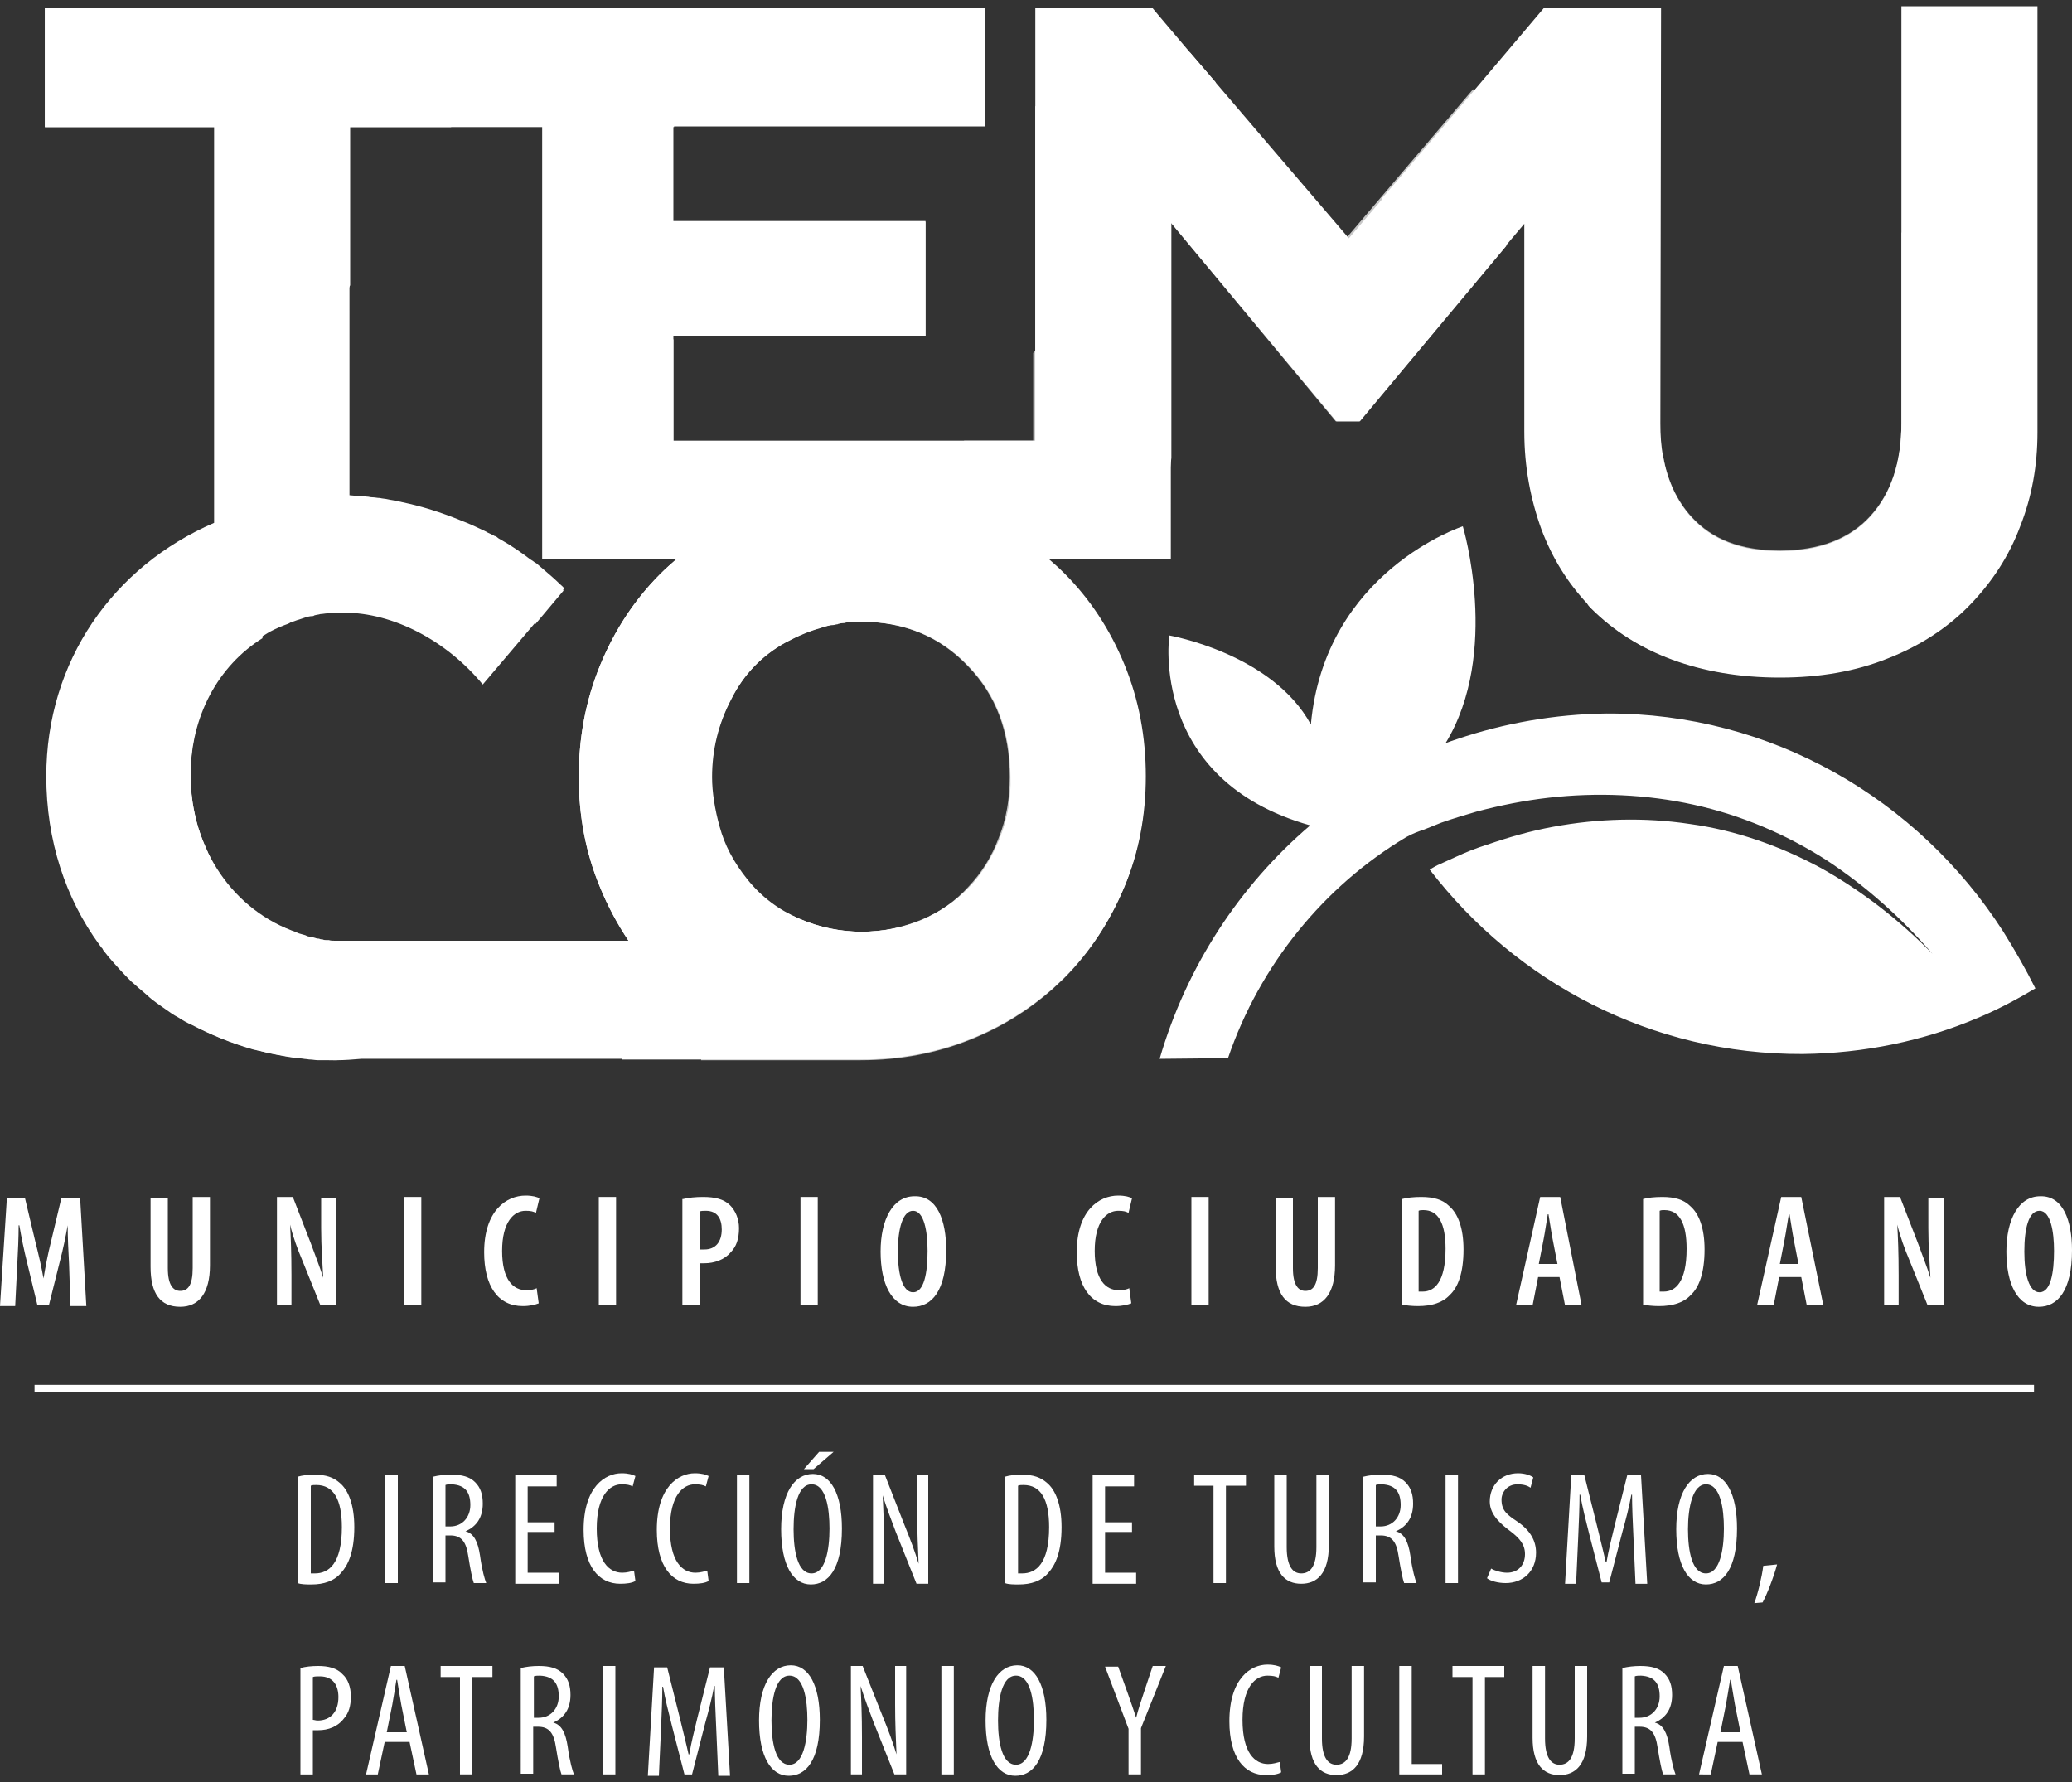 <?xml version="1.0" encoding="UTF-8"?>
<!-- Generator: Adobe Illustrator 25.4.0, SVG Export Plug-In . SVG Version: 6.00 Build 0)  -->
<svg xmlns="http://www.w3.org/2000/svg" xmlns:xlink="http://www.w3.org/1999/xlink" version="1.1" id="Capa_1" x="0px" y="0px" viewBox="0 0 300 258" style="enable-background:new 0 0 300 258;" xml:space="preserve">
<rect x="0" y="0" width="300" height="258" fill="#333333" stroke="none"/>
<style type="text/css">
	.st0{fill:#FFFFFF;}
	.st1{opacity:0.68;fill:#FFFFFF;}
	.st2{opacity:0.73;fill:#FFFFFF;}
</style>
<g>
	<g>
		<path class="st0" d="M10,183c-0.1-1.8-0.2-3.9-0.2-5.6H9.8c-0.3,1.7-0.7,3.6-1.1,5.1l-1.6,6.4H5.4l-1.5-6.2    c-0.4-1.6-0.8-3.5-1.1-5.3H2.7c0,1.8-0.1,3.8-0.2,5.7l-0.3,6H0l1-15.7h2.6l1.5,6.3c0.5,2,0.9,3.7,1.2,5.4h0    c0.3-1.8,0.6-3.4,1.1-5.4l1.5-6.3h2.7l0.9,15.7h-2.3L10,183z"></path>
		<path class="st0" d="M24.3,173.3v10.3c0,2.5,0.8,3.3,1.8,3.3c1.1,0,1.8-0.8,1.8-3.3v-10.3h2.5v9.9c0,4-1.6,6-4.3,6    c-2.9,0-4.3-1.9-4.3-5.8v-10H24.3z"></path>
		<path class="st0" d="M40.1,189v-15.7h2.3L45,180c0.5,1.4,1.3,3.4,1.8,5h0c-0.1-2-0.3-4.4-0.3-7.2v-4.4h2.2V189h-2.3l-2.7-6.7    c-0.6-1.4-1.3-3.3-1.7-5h0c0.1,1.8,0.2,4,0.2,7.3v4.4H40.1z"></path>
		<path class="st0" d="M61,173.3V189h-2.5v-15.7H61z"></path>
		<path class="st0" d="M78,188.7c-0.5,0.2-1.3,0.4-2.3,0.4c-3.6,0-5.6-2.9-5.6-7.8c0-6,3.2-8.2,6-8.2c1,0,1.7,0.2,2,0.4l-0.5,2.1    c-0.4-0.2-0.7-0.3-1.5-0.3c-1.7,0-3.4,1.6-3.4,5.8c0,4.2,1.6,5.7,3.5,5.7c0.6,0,1.2-0.1,1.5-0.3L78,188.7z"></path>
		<path class="st0" d="M89.2,173.3V189h-2.5v-15.7H89.2z"></path>
		<path class="st0" d="M98.9,173.6c0.8-0.2,1.8-0.3,2.9-0.3c1.7,0,3,0.3,3.9,1.2c0.8,0.8,1.3,2,1.3,3.3c0,1.6-0.4,2.7-1.2,3.5    c-0.9,1.1-2.4,1.6-3.8,1.6c-0.3,0-0.5,0-0.7,0v6.1h-2.5V173.6z M101.4,180.9c0.2,0,0.4,0,0.6,0c1.6,0,2.5-1.1,2.5-2.9    c0-1.5-0.6-2.7-2.3-2.7c-0.3,0-0.7,0-0.9,0.1V180.9z"></path>
		<path class="st0" d="M118.4,173.3V189h-2.5v-15.7H118.4z"></path>
		<path class="st0" d="M137,181c0,5.9-2.1,8.2-4.8,8.2c-3.1,0-4.7-3.3-4.7-8c0-4.7,1.8-8,4.9-8C135.7,173.1,137,176.7,137,181z     M130,181.2c0,3.4,0.7,5.9,2.2,5.9c1.6,0,2.1-2.8,2.1-6c0-2.8-0.5-5.8-2.1-5.8C130.7,175.3,130,177.9,130,181.2z"></path>
		<path class="st0" d="M163.8,188.7c-0.5,0.2-1.3,0.4-2.3,0.4c-3.6,0-5.6-2.9-5.6-7.8c0-6,3.2-8.2,6-8.2c1,0,1.7,0.2,2,0.4l-0.5,2.1    c-0.4-0.2-0.7-0.3-1.5-0.3c-1.7,0-3.4,1.6-3.4,5.8c0,4.2,1.6,5.7,3.5,5.7c0.6,0,1.2-0.1,1.5-0.3L163.8,188.7z"></path>
		<path class="st0" d="M175,173.3V189h-2.5v-15.7H175z"></path>
		<path class="st0" d="M187.2,173.3v10.3c0,2.5,0.8,3.3,1.8,3.3c1.1,0,1.8-0.8,1.8-3.3v-10.3h2.5v9.9c0,4-1.6,6-4.3,6    c-2.9,0-4.3-1.9-4.3-5.8v-10H187.2z"></path>
		<path class="st0" d="M203,173.6c0.7-0.2,1.7-0.3,2.8-0.3c1.8,0,3.1,0.4,4,1.3c1.3,1.1,2.1,3.2,2.1,6.3c0,3.4-0.8,5.5-2,6.6    c-1,1.1-2.6,1.6-4.6,1.6c-0.9,0-1.7-0.1-2.3-0.2V173.6z M205.4,187c0.2,0,0.4,0,0.6,0c1.7,0,3.3-1.4,3.3-6.2c0-3.6-1-5.6-3.2-5.6    c-0.3,0-0.5,0-0.7,0.1V187z"></path>
		<path class="st0" d="M222.7,184.9l-0.8,4.1h-2.4l3.5-15.7h2.9L229,189h-2.4l-0.8-4.1H222.7z M225.5,183l-0.7-3.6    c-0.2-1-0.4-2.5-0.6-3.6h-0.1c-0.2,1.1-0.4,2.6-0.6,3.6l-0.7,3.6H225.5z"></path>
		<path class="st0" d="M237.9,173.6c0.7-0.2,1.7-0.3,2.8-0.3c1.8,0,3.1,0.4,4,1.3c1.3,1.1,2.1,3.2,2.1,6.3c0,3.4-0.8,5.5-2,6.6    c-1,1.1-2.6,1.6-4.6,1.6c-0.9,0-1.7-0.1-2.3-0.2V173.6z M240.3,187c0.2,0,0.4,0,0.6,0c1.7,0,3.3-1.4,3.3-6.2c0-3.6-1-5.6-3.2-5.6    c-0.3,0-0.5,0-0.7,0.1V187z"></path>
		<path class="st0" d="M257.6,184.9l-0.8,4.1h-2.4l3.5-15.7h2.9l3.2,15.7h-2.4l-0.8-4.1H257.6z M260.4,183l-0.7-3.6    c-0.2-1-0.4-2.5-0.6-3.6h-0.1c-0.2,1.1-0.4,2.6-0.6,3.6l-0.7,3.6H260.4z"></path>
		<path class="st0" d="M272.8,189v-15.7h2.3l2.6,6.7c0.5,1.4,1.3,3.4,1.8,5h0c-0.1-2-0.3-4.4-0.3-7.2v-4.4h2.2V189h-2.3l-2.7-6.7    c-0.6-1.4-1.3-3.3-1.7-5h0c0.1,1.8,0.2,4,0.2,7.3v4.4H272.8z"></path>
		<path class="st0" d="M300,181c0,5.9-2.1,8.2-4.8,8.2c-3.1,0-4.7-3.3-4.7-8c0-4.7,1.8-8,4.9-8C298.7,173.1,300,176.7,300,181z     M293.1,181.2c0,3.4,0.7,5.9,2.2,5.9c1.6,0,2.1-2.8,2.1-6c0-2.8-0.5-5.8-2.1-5.8C293.7,175.3,293.1,177.9,293.1,181.2z"></path>
	</g>
	<g>
		<path class="st0" d="M240.4,61.3c0,1.7,0.1,3.3,0.4,4.8c0.6,3.5,2,6.5,4.1,8.8c3,3.3,7.2,4.9,12.8,4.9c5.7,0,10.1-1.7,13.1-5    c3-3.3,4.5-7.8,4.5-13.5V0.9h19.7v61.7c0,4.8-0.8,9.3-2.5,13.6c-1.6,4.3-4.1,8.1-7.3,11.4c-3.2,3.3-7.2,5.9-11.8,7.7    c-4.7,1.9-9.9,2.8-15.7,2.8c-5.8,0-11-0.9-15.6-2.6s-8.5-4.2-11.7-7.4c-0.2-0.2-0.4-0.4-0.5-0.6c-2.9-3.1-5.1-6.6-6.7-10.8    c-1.6-4.4-2.5-9.1-2.5-14.2V32.4l-2.7,3.2l-14.2,17l-3.7,4.4V28.7l2.5-2.9l11-12.9l9.9-11.7h17L240.4,61.3z"></path>
		<path class="st0" d="M172.3,7.6l-4.4-5.2l-1-1.2h-17v62.6H97.5V48.6H134V32H97.5V18.4h0.1v-0.1h45V1.2H6.5v17.2H31v57.3    c-14.6,6.3-24.3,20-24.3,36.7c0,9.3,2.8,17.7,7.7,24.4c0,0,0,0,0,0c0.1,0.1,0.2,0.3,0.3,0.4c0.1,0.1,0.2,0.2,0.2,0.3    c0.2,0.3,0.5,0.6,0.7,0.9c1.1,1.3,2.2,2.5,3.4,3.7c0.5,0.4,1,0.9,1.5,1.3c0.5,0.4,1,0.9,1.5,1.3l0,0c0.9,0.7,1.8,1.3,2.8,2    c0.3,0.2,0.6,0.4,1,0.6c0.6,0.4,1.3,0.8,2,1.1c2.7,1.4,5.6,2.6,8.7,3.5c0.3,0.1,0.5,0.1,0.8,0.2c0.2,0,0.4,0.1,0.5,0.1    c1.1,0.3,2.2,0.5,3.3,0.7c1,0.2,2,0.3,3,0.4c0.3,0,0.5,0.1,0.8,0.1c0.4,0,0.8,0.1,1.2,0.1c0.3,0,0.6,0,0.9,0c0.6,0,1.2,0,1.7,0    c1.2,0,2.4-0.1,3.6-0.2h69c0.6,0,1.2,0,1.7,0c0.6,0,1.1,0,1.7,0c5.7,0,11.1-1,16.2-3.1c4.4-1.8,8.2-4.2,11.6-7.2    c0.5-0.5,1.1-1,1.6-1.5c3.7-3.7,6.6-8.1,8.7-13.1c2.1-5,3.1-10.4,3.1-16c0-5.7-1-11.1-3.1-16.2c-2.1-5.1-5-9.5-8.7-13.2    c-0.8-0.8-1.6-1.5-2.4-2.2h16.2l1.7-14.5V32.2l3.5,4.2l2.9-24.5L172.3,7.6z M95.6,83.1c-3.7,3.7-6.6,8.1-8.7,13.2    c-2.1,5.1-3.1,10.5-3.1,16.2c0,5.6,1,11,3.1,16c1.1,2.7,2.5,5.3,4.1,7.7H49.8c-0.4,0-0.8,0-1.2,0c0,0-0.1,0-0.1,0    c-0.3,0-0.6,0-0.9-0.1c-0.1,0-0.3,0-0.4,0c-0.2,0-0.3,0-0.5-0.1c-0.2,0-0.3,0-0.5-0.1c-0.3,0-0.6-0.1-0.9-0.2    c-0.2,0-0.3-0.1-0.5-0.1c-0.2,0-0.4-0.1-0.6-0.2c-1.1-0.3-2.1-0.6-3.1-1.1c-0.2-0.1-0.3-0.1-0.5-0.2c-0.2-0.1-0.3-0.1-0.4-0.2    c-0.2-0.1-0.3-0.2-0.5-0.2c-0.9-0.4-1.7-0.9-2.4-1.5c-0.1-0.1-0.3-0.2-0.4-0.3c-0.2-0.2-0.5-0.4-0.7-0.6c-0.2-0.1-0.3-0.3-0.5-0.4    c-0.7-0.6-1.3-1.2-1.9-1.8c-0.2-0.2-0.4-0.4-0.6-0.7c-0.7-0.9-1.4-1.8-2-2.8c-0.2-0.3-0.4-0.6-0.5-0.9c0,0-0.1-0.1-0.1-0.2    c-0.1-0.2-0.2-0.4-0.3-0.7c-0.1-0.1-0.2-0.3-0.2-0.4c-0.4-0.9-0.8-1.8-1.1-2.7c-0.1-0.2-0.1-0.4-0.2-0.6c-0.1-0.2-0.1-0.4-0.2-0.6    c0-0.1-0.1-0.3-0.1-0.4c-0.1-0.3-0.2-0.6-0.2-0.8c-0.2-0.9-0.4-1.8-0.5-2.7c0-0.3-0.1-0.6-0.1-0.9c0-0.1,0-0.1,0-0.2    c0-0.3,0-0.5-0.1-0.8c0-0.2,0-0.3,0-0.5c0-0.4,0-0.7,0-1.1c0-0.4,0-0.7,0-1.1c0-0.1,0-0.3,0-0.4c0,0,0-0.1,0-0.1    c0-0.3,0-0.6,0.1-0.8c0-0.4,0.1-0.8,0.1-1.2c0-0.4,0.1-0.7,0.2-1.1c0-0.1,0-0.2,0-0.3c0.1-0.3,0.1-0.7,0.2-1    c0.1-0.3,0.2-0.6,0.3-1c0,0,0-0.1,0-0.1c0.1-0.3,0.2-0.7,0.3-1c0.1-0.3,0.2-0.6,0.3-1c0.1-0.2,0.1-0.4,0.2-0.5    c0.5-1.2,1.1-2.3,1.7-3.3c0.1-0.2,0.2-0.3,0.3-0.5c0.3-0.5,0.6-0.9,1-1.4c0.1-0.1,0.2-0.3,0.3-0.4c0.1-0.1,0.2-0.2,0.2-0.3    c0.2-0.2,0.4-0.4,0.6-0.7c0.2-0.2,0.3-0.4,0.5-0.5c0.2-0.2,0.4-0.4,0.7-0.7c0.2-0.2,0.4-0.4,0.6-0.6c0.2-0.1,0.3-0.3,0.5-0.4    c0,0,0.1-0.1,0.1-0.1c0.2-0.1,0.3-0.3,0.5-0.4c0.3-0.2,0.6-0.4,0.9-0.6c0.3-0.2,0.5-0.4,0.8-0.5c0.4-0.2,0.8-0.5,1.2-0.7l0.6-0.3    c0.4-0.2,0.9-0.4,1.4-0.6c0.3-0.1,0.6-0.2,0.9-0.4c0.4-0.1,0.8-0.3,1.2-0.4c0.3-0.1,0.6-0.2,0.9-0.3c0.3-0.1,0.7-0.2,1-0.2    c0.1,0,0.2,0,0.3-0.1c0.3-0.1,0.6-0.1,0.9-0.2c0.3,0,0.7-0.1,1-0.1c0,0,0.1,0,0.1,0c0.4,0,0.7-0.1,1.1-0.1c0,0,0.1,0,0.1,0    c0.4,0,0.7,0,1.1,0c7.1,0,14.8,4,20.1,10.4l11.8-13.9c-0.2-0.3-0.5-0.5-0.7-0.7c-0.6-0.6-1.3-1.2-2-1.8c-0.2-0.2-0.5-0.4-0.7-0.6    c-0.2-0.2-0.5-0.4-0.7-0.6c0,0,0,0-0.1,0c-0.2-0.2-0.5-0.4-0.7-0.5c-0.3-0.2-0.5-0.4-0.8-0.6c-0.7-0.5-1.4-1-2.2-1.5    c-0.3-0.2-0.7-0.4-1-0.6c-0.3-0.2-0.6-0.3-0.8-0.5c-0.1-0.1-0.3-0.2-0.4-0.2c-0.3-0.2-0.6-0.3-1-0.5c-0.3-0.2-0.6-0.3-1-0.5    c-0.6-0.3-1.3-0.6-2-0.9c-0.3-0.1-0.7-0.3-1-0.4c-2.7-1.1-5.5-2-8.4-2.6c-0.3-0.1-0.7-0.1-1-0.2c-0.3-0.1-0.6-0.1-1-0.2    c-0.4-0.1-0.8-0.1-1.2-0.2c-0.4,0-0.7-0.1-1.1-0.1c-0.3,0-0.5-0.1-0.8-0.1c-0.8-0.1-1.6-0.1-2.5-0.2V18.4h27.9v62.5H98    C97.2,81.6,96.4,82.3,95.6,83.1z M144.8,121.3c-1.1,2.7-2.5,5.1-4.4,7.1c-1.9,2-4.2,3.6-6.9,4.8c-2.7,1.1-5.6,1.7-8.7,1.7    c-3,0-6.1-0.6-9.1-1.9c-0.4-0.2-0.7-0.3-1.1-0.5c-0.3-0.2-0.7-0.3-1-0.5c-0.1,0-0.2-0.1-0.3-0.1c-0.2-0.1-0.5-0.3-0.7-0.4    c-0.2-0.1-0.3-0.2-0.5-0.4c-0.1-0.1-0.3-0.2-0.4-0.3c-0.2-0.1-0.3-0.3-0.5-0.4c-0.1-0.1-0.2-0.2-0.4-0.3c-0.2-0.2-0.4-0.4-0.6-0.6    c-0.1,0-0.1-0.1-0.2-0.1c-0.2-0.2-0.4-0.4-0.6-0.6c0,0-0.1-0.1-0.1-0.1c-0.2-0.3-0.5-0.5-0.7-0.8c-0.2-0.2-0.3-0.4-0.5-0.5    c-2-2.5-3.3-5-4-7.6c-0.7-2.5-1.1-5-1.1-7.2c0-3.9,0.9-7.7,2.8-11.3c1.8-3.6,4.5-6.4,8-8.3c1.7-0.9,3.3-1.6,5.1-2.1    c0.2-0.1,0.4-0.1,0.6-0.2c0.4-0.1,0.7-0.2,1.1-0.2c0.2,0,0.4-0.1,0.5-0.1c0.1,0,0.2,0,0.3-0.1c0.2,0,0.4-0.1,0.6-0.1    c0.2,0,0.4,0,0.5-0.1c0.2,0,0.5,0,0.7-0.1c0.5,0,0.9,0,1.4,0c6.3,0,11.5,2.1,15.6,6.4c4.1,4.2,6.1,9.6,6.1,16.1    C146.4,115.6,145.9,118.5,144.8,121.3z"></path>
		<path class="st0" d="M81.6,1.2c-4.9,4.3-10.6,10-16.3,17.2H50.7v22.9c-6.9,14-12.1,31-12.7,51.1c-6.4,4-10.4,11.3-10.4,19.8    c0,10.8,6.3,19.7,15.4,22.8c1.5,6,3.5,12.2,5.8,18.5c-13.7,0-25.4-5.8-33-15.1c-0.3-0.3-0.5-0.6-0.7-0.9c-0.1-0.1-0.2-0.2-0.2-0.3    c-0.1-0.1-0.2-0.3-0.3-0.4c0,0,0,0,0,0c-4.9-6.7-7.7-15.1-7.7-24.4c0-16.7,9.7-30.4,24.3-36.7V18.4H6.5V1.2H81.6z"></path>
		<path class="st1" d="M294.9,24.5v38c0,4.8-0.8,9.3-2.5,13.6c-1.6,4.3-4.1,8.1-7.3,11.4c-3.2,3.3-7.2,5.9-11.8,7.7    c-4.7,1.9-9.9,2.8-15.7,2.8c-5.8,0-11-0.9-15.6-2.6s-8.5-4.2-11.7-7.4c-0.2-0.2-0.4-0.4-0.5-0.6c2.2-6,5.7-13.5,11-21.4    c0.6,3.5,2,6.5,4.1,8.8c3,3.3,7.2,4.9,12.8,4.9c5.7,0,10.1-1.7,13.1-5c3-3.3,4.5-7.8,4.5-13.5V33.7    C281.1,30.3,287.6,27.2,294.9,24.5z"></path>
		<path class="st0" d="M134,48.6H98c5.3-5.7,11.8-11.3,19.6-16.5H134V48.6z"></path>
		<path class="st0" d="M78.9,83c1,0.8,1.9,1.7,2.7,2.5l-4.2,5C77.8,88,78.3,85.5,78.9,83z"></path>
		<path class="st0" d="M144.8,121.3c-1.1,2.7-2.5,5.1-4.4,7.1c-1.9,2-4.2,3.6-6.9,4.8c-2.7,1.1-5.6,1.7-8.7,1.7    c-3,0-6.1-0.6-9.1-1.9c-3-1.3-5.5-3.2-7.5-5.7c-2-2.5-3.3-5-4-7.6c-0.7-2.5-1.1-5-1.1-7.2c0-3.9,0.9-7.7,2.8-11.3    c1.8-3.6,4.5-6.4,8-8.3c3.5-1.9,7.1-2.9,11-2.9c6.3,0,11.5,2.1,15.6,6.4c4.1,4.2,6.1,9.6,6.1,16.1    C146.4,115.6,145.9,118.5,144.8,121.3z M213.7,12.9l-11,12.9l-7.4,8.7L184,21.3L172.3,7.6c-8.1,2.4-15.6,5-22.4,7.8v48.5H97.5    V49.1c-9.4,10.3-15,21.1-18,31.8H98c-0.8,0.7-1.6,1.4-2.4,2.2c-3.7,3.7-6.6,8.1-8.7,13.2c-2.1,5.1-3.1,10.5-3.1,16.2    c0,5.6,1,11,3.1,16c1.1,2.7,2.5,5.3,4.1,7.7h-8.4c2.4,6.9,5.1,12.8,7.5,17.2h31.1c0.6,0,1.2,0,1.7,0c0.6,0,1.1,0,1.7,0    c5.7,0,11.1-1,16.2-3.1c4.4-1.8,8.2-4.2,11.6-7.2c0.5-0.5,1.1-1,1.6-1.5c3.7-3.7,6.6-8.1,8.7-13.1c2.1-5,3.1-10.4,3.1-16    c0-5.7-1-11.1-3.1-16.2c-2.1-5.1-5-9.5-8.7-13.2c-0.8-0.8-1.6-1.5-2.4-2.2h17.9V32.2L193.5,61h3.4l7-8.4l14.2-17    C217,26.6,215.5,18.8,213.7,12.9z"></path>
		<path class="st2" d="M218,35.6l-14.2,17l-7,8.4h-3.4l-23.9-28.8v48.8h-17.9c0.8,0.7,1.6,1.4,2.4,2.2c3.7,3.7,6.6,8.1,8.7,13.2    c2.1,5.1,3.1,10.5,3.1,16.2c0,5.6-1,11-3.1,16c-2.1,5-5,9.4-8.7,13.1c-0.5,0.5-1.1,1-1.6,1.5c-3.4,3-7.2,5.4-11.6,7.2    c-5.1,2.1-10.5,3.1-16.2,3.1c-0.6,0-1.1,0-1.7,0c-0.6,0-1.2,0-1.7,0h-19.7c1.8-7.8,4-16.5,7-25.6c1.9,2.2,4.3,4,7,5.1    c3,1.3,6,1.9,9.1,1.9c3.1,0,6-0.6,8.7-1.7c2.7-1.1,5-2.7,6.9-4.8c1.9-2,3.4-4.4,4.4-7.1c1.1-2.7,1.6-5.7,1.6-8.8    c0-6.5-2-11.9-6.1-16.1c-4.1-4.3-9.3-6.4-15.6-6.4c-0.2,0-0.4,0-0.7,0c4.5-8.9,9.8-17.7,15.8-26.2h10V51.1    c9.6-11.1,20.9-21.3,34.1-29.8l11.2,13.2l7.4-8.7l11-12.9C215.5,18.8,217,26.6,218,35.6z"></path>
		<path class="st0" d="M290,134.8c-12.3-19.1-33.5-31.6-57.4-31.5c-7.5,0.1-14.8,1.4-21.6,3.7c-0.6,0.2-1.2,0.4-1.7,0.6    c8-13.1,2.5-31.4,2.5-31.4s-20,6.5-22,28.7C184.2,94.6,169.3,92,169.3,92s-3,20.9,20.4,27.5c-10.2,8.7-17.9,20.4-21.8,33.8    l9.9-0.1c4.6-13.5,13.9-24.9,25.8-32c0,0,0,0,0,0c0.9-0.5,1.7-0.8,2.6-1.1c0.8-0.3,1.7-0.7,2.5-1c1.7-0.6,3.4-1.1,5.1-1.6    c3.4-0.9,6.9-1.6,10.4-2c7-0.8,14.2-0.5,21,1c6.9,1.5,13.4,4.3,19.2,8c5.8,3.8,10.9,8.4,15.4,13.6c-4.8-4.9-10.2-9.1-16.1-12.4    c-5.9-3.2-12.4-5.5-19-6.4c-6.6-1-13.3-0.8-19.8,0.4c-3.3,0.6-6.4,1.5-9.6,2.6c-1.6,0.5-3.1,1.1-4.6,1.8c-0.7,0.3-1.5,0.7-2.2,1    c-0.5,0.2-1,0.5-1.5,0.8c12.6,16.4,32.2,26.8,54,26.7c8.9-0.1,17.5-1.9,25.3-5.2c2.9-1.2,5.7-2.7,8.4-4.3    C293.3,140.3,291.7,137.5,290,134.8z"></path>
	</g>
	<rect x="5" y="200.5" class="st0" width="289.5" height="1"></rect>
	<g>
		<g>
			<path class="st0" d="M43.1,213.8c0.7-0.2,1.5-0.3,2.4-0.3c1.7,0,2.8,0.4,3.7,1.2c1.2,1,2.1,3.1,2.1,6.4c0,3.6-0.9,5.5-1.9,6.6     c-1,1.2-2.5,1.7-4.3,1.7c-0.7,0-1.5,0-2-0.2V213.8z M44.9,227.8c0.3,0,0.5,0,0.7,0c2,0,3.9-1.4,3.9-6.7c0-4-1.2-6.1-3.7-6.1     c-0.3,0-0.6,0-0.8,0.1V227.8z"></path>
			<path class="st0" d="M57.6,213.5v15.7h-1.8v-15.7H57.6z"></path>
			<path class="st0" d="M62.7,213.8c0.8-0.2,1.7-0.3,2.6-0.3c1.6,0,2.7,0.3,3.5,1.1c0.8,0.8,1.1,1.8,1.1,3.1c0,2-0.9,3.3-2.5,4v0     c1.2,0.3,1.8,1.5,2.1,3.5c0.3,2.2,0.7,3.5,0.9,4h-1.8c-0.2-0.5-0.5-2-0.8-3.9c-0.3-2.1-1-3-2.6-3h-0.7v6.8h-1.8V213.8z M64.5,221     h0.7c1.7,0,2.9-1.3,2.9-3.1c0-1.8-0.7-2.9-2.7-3c-0.3,0-0.7,0-0.9,0.1V221z"></path>
			<path class="st0" d="M80.3,221.8h-3.9v5.9h4.5v1.6h-6.3v-15.7h6v1.6h-4.2v5.2h3.9V221.8z"></path>
			<path class="st0" d="M92,228.9c-0.5,0.3-1.3,0.4-2.2,0.4c-3.1,0-5.3-2.5-5.3-7.8c0-6.2,3.1-8.2,5.5-8.2c1,0,1.6,0.2,2,0.4     l-0.4,1.5c-0.4-0.2-0.8-0.3-1.6-0.3c-1.7,0-3.6,1.6-3.6,6.4c0,4.8,1.8,6.4,3.7,6.4c0.7,0,1.3-0.2,1.7-0.3L92,228.9z"></path>
			<path class="st0" d="M102.6,228.9c-0.5,0.3-1.3,0.4-2.2,0.4c-3.1,0-5.3-2.5-5.3-7.8c0-6.2,3.1-8.2,5.5-8.2c1,0,1.6,0.2,2,0.4     l-0.4,1.5c-0.4-0.2-0.8-0.3-1.6-0.3c-1.7,0-3.6,1.6-3.6,6.4c0,4.8,1.8,6.4,3.7,6.4c0.7,0,1.3-0.2,1.7-0.3L102.6,228.9z"></path>
			<path class="st0" d="M108.5,213.5v15.7h-1.8v-15.7H108.5z"></path>
			<path class="st0" d="M121.9,221.3c0,5.9-2,8.1-4.5,8.1c-2.6,0-4.3-2.8-4.3-8c0-5.2,1.9-8,4.6-8     C120.3,213.4,121.9,216.3,121.9,221.3z M114.9,221.4c0,3.2,0.6,6.4,2.6,6.4c2,0,2.6-3.4,2.6-6.5c0-2.9-0.5-6.4-2.6-6.4     C115.5,214.9,114.9,218.2,114.9,221.4z M120.7,210.2l-2.9,2.5h-1.4l2.2-2.5H120.7z"></path>
			<path class="st0" d="M126.4,229.2v-15.7h1.7l2.9,7.4c0.7,1.7,1.5,3.8,2,5.5h0c-0.1-2.5-0.2-4.5-0.2-7.2v-5.6h1.6v15.7h-1.7     l-3-7.5c-0.6-1.6-1.3-3.4-1.9-5.3h0c0.1,2.1,0.2,4.1,0.2,7.4v5.4H126.4z"></path>
			<path class="st0" d="M145.5,213.8c0.7-0.2,1.5-0.3,2.4-0.3c1.7,0,2.8,0.4,3.7,1.2c1.2,1,2.1,3.1,2.1,6.4c0,3.6-0.9,5.5-1.9,6.6     c-1,1.2-2.5,1.7-4.3,1.7c-0.7,0-1.5,0-2-0.2V213.8z M147.3,227.8c0.3,0,0.5,0,0.7,0c2,0,3.9-1.4,3.9-6.7c0-4-1.2-6.1-3.7-6.1     c-0.3,0-0.6,0-0.8,0.1V227.8z"></path>
			<path class="st0" d="M163.9,221.8H160v5.9h4.5v1.6h-6.3v-15.7h6v1.6H160v5.2h3.9V221.8z"></path>
			<path class="st0" d="M175.8,215.1h-2.9v-1.6h7.5v1.6h-2.9v14.1h-1.8V215.1z"></path>
			<path class="st0" d="M186.3,213.5v10.5c0,2.8,0.9,3.8,2.1,3.8c1.3,0,2.2-1,2.2-3.8v-10.5h1.8v10.2c0,4.1-1.7,5.6-4,5.6     c-2.3,0-3.9-1.5-3.9-5.4v-10.4H186.3z"></path>
			<path class="st0" d="M197.4,213.8c0.8-0.2,1.7-0.3,2.6-0.3c1.6,0,2.7,0.3,3.5,1.1c0.8,0.8,1.1,1.8,1.1,3.1c0,2-0.9,3.3-2.5,4v0     c1.2,0.3,1.8,1.5,2.1,3.5c0.3,2.2,0.7,3.5,0.9,4h-1.8c-0.2-0.5-0.5-2-0.8-3.9c-0.3-2.1-1-3-2.6-3h-0.7v6.8h-1.8V213.8z      M199.2,221h0.7c1.7,0,2.9-1.3,2.9-3.1c0-1.8-0.7-2.9-2.7-3c-0.3,0-0.7,0-0.9,0.1V221z"></path>
			<path class="st0" d="M211.1,213.5v15.7h-1.8v-15.7H211.1z"></path>
			<path class="st0" d="M215.9,227.1c0.5,0.3,1.5,0.6,2.3,0.6c1.6,0,2.6-1.1,2.6-2.7c0-1.4-0.8-2.3-2.1-3.3c-1.2-0.9-3-2.3-3-4.3     c0-2.4,1.7-4.1,4.1-4.1c1,0,1.8,0.3,2.2,0.6l-0.4,1.5c-0.4-0.3-1-0.5-1.9-0.5c-1.5,0-2.3,1.2-2.3,2.2c0,1.6,0.8,2.2,2.3,3.2     c1.9,1.3,2.7,2.8,2.7,4.5c0,2.7-1.9,4.4-4.4,4.4c-1.1,0-2.2-0.3-2.7-0.7L215.9,227.1z"></path>
			<path class="st0" d="M236.5,222.5c-0.1-2.1-0.2-4.4-0.2-6.1h-0.1c-0.3,1.7-0.8,3.6-1.3,5.4l-1.9,7.3h-1.1l-1.8-7     c-0.5-2-1-3.9-1.3-5.7h-0.1c0,1.8-0.1,4-0.2,6.3l-0.3,6.6h-1.6l0.9-15.7h1.9l1.8,7.2c0.5,2.1,0.9,3.6,1.3,5.4h0.1     c0.3-1.8,0.7-3.3,1.2-5.4l1.8-7.2h2l0.9,15.7h-1.7L236.5,222.5z"></path>
			<path class="st0" d="M251.5,221.3c0,5.9-2,8.1-4.5,8.1c-2.6,0-4.3-2.8-4.3-8c0-5.2,1.9-8,4.6-8     C249.9,213.4,251.5,216.3,251.5,221.3z M244.4,221.4c0,3.2,0.6,6.4,2.6,6.4c2,0,2.6-3.4,2.6-6.5c0-2.9-0.5-6.4-2.6-6.4     C245.1,214.9,244.4,218.2,244.4,221.4z"></path>
			<path class="st0" d="M254,232.1c0.5-1.3,1.1-3.8,1.3-5.4l2-0.2c-0.5,1.9-1.5,4.4-2.1,5.5L254,232.1z"></path>
		</g>
		<g>
			<path class="st0" d="M43.5,241.5c0.7-0.2,1.6-0.3,2.6-0.3c1.4,0,2.7,0.3,3.5,1.2c0.8,0.7,1.2,1.9,1.2,3.2c0,1.4-0.3,2.4-1,3.2     c-0.9,1.2-2.3,1.7-3.7,1.7c-0.3,0-0.5,0-0.8,0v6.4h-1.8V241.5z M45.3,249c0.2,0,0.4,0.1,0.7,0.1c1.8,0,3-1.2,3-3.4     c0-1.6-0.7-3-2.7-3c-0.4,0-0.8,0-1,0.1V249z"></path>
			<path class="st0" d="M55.7,252.2l-1,4.7h-1.7l3.6-15.7h2l3.5,15.7h-1.8l-1-4.7H55.7z M58.9,250.8l-0.8-4     c-0.2-1.1-0.4-2.4-0.6-3.6h-0.1c-0.2,1.2-0.4,2.5-0.6,3.6l-0.8,4H58.9z"></path>
			<path class="st0" d="M66.7,242.8h-2.9v-1.6h7.5v1.6h-2.9v14.1h-1.8V242.8z"></path>
			<path class="st0" d="M75.4,241.5c0.8-0.2,1.7-0.3,2.6-0.3c1.6,0,2.7,0.3,3.5,1.1c0.8,0.8,1.1,1.8,1.1,3.1c0,2-0.9,3.3-2.5,4v0     c1.2,0.3,1.8,1.5,2.1,3.5c0.3,2.2,0.7,3.5,0.9,4h-1.8c-0.2-0.5-0.5-2-0.8-3.9c-0.3-2.1-1-3-2.6-3h-0.7v6.8h-1.8V241.5z      M77.2,248.7H78c1.7,0,2.9-1.3,2.9-3.1c0-1.8-0.7-2.9-2.7-3c-0.3,0-0.7,0-0.9,0.1V248.7z"></path>
			<path class="st0" d="M89.1,241.2v15.7h-1.8v-15.7H89.1z"></path>
			<path class="st0" d="M103.7,250.2c-0.1-2.1-0.2-4.4-0.2-6.1h-0.1c-0.3,1.7-0.8,3.6-1.3,5.4l-1.9,7.4h-1.1l-1.8-7     c-0.5-2-1-3.9-1.3-5.7h-0.1c0,1.8-0.1,4-0.2,6.3l-0.3,6.6h-1.6l0.9-15.7h1.9l1.8,7.2c0.5,2.1,0.9,3.6,1.3,5.4h0.1     c0.3-1.8,0.7-3.3,1.2-5.4l1.8-7.2h2l0.9,15.7H104L103.7,250.2z"></path>
			<path class="st0" d="M118.7,249c0,5.9-2,8.1-4.5,8.1c-2.6,0-4.3-2.8-4.3-8c0-5.2,1.9-8,4.6-8C117.1,241.1,118.7,244,118.7,249z      M111.7,249.1c0,3.2,0.6,6.4,2.6,6.4c2,0,2.6-3.4,2.6-6.5c0-2.9-0.5-6.4-2.6-6.4C112.3,242.6,111.7,245.9,111.7,249.1z"></path>
			<path class="st0" d="M123.2,256.9v-15.7h1.7l2.9,7.3c0.7,1.7,1.5,3.8,2,5.5h0c-0.1-2.5-0.2-4.5-0.2-7.2v-5.6h1.6v15.7h-1.7     l-3-7.5c-0.6-1.6-1.3-3.4-1.9-5.3h0c0.1,2.1,0.2,4.1,0.2,7.4v5.4H123.2z"></path>
			<path class="st0" d="M138.1,241.2v15.7h-1.8v-15.7H138.1z"></path>
			<path class="st0" d="M151.5,249c0,5.9-2,8.1-4.5,8.1c-2.6,0-4.3-2.8-4.3-8c0-5.2,1.9-8,4.6-8C149.9,241.1,151.5,244,151.5,249z      M144.5,249.1c0,3.2,0.6,6.4,2.6,6.4c2,0,2.6-3.4,2.6-6.5c0-2.9-0.5-6.4-2.6-6.4C145.1,242.6,144.5,245.9,144.5,249.1z"></path>
			<path class="st0" d="M163.4,256.9v-6.6l-3.4-9h1.9l1.4,3.9c0.4,1.1,0.8,2.3,1.2,3.5h0c0.3-1.2,0.7-2.4,1.1-3.6l1.3-3.9h1.9     l-3.6,9v6.7H163.4z"></path>
			<path class="st0" d="M185.5,256.6c-0.5,0.3-1.3,0.4-2.2,0.4c-3.1,0-5.3-2.5-5.3-7.8c0-6.2,3.1-8.2,5.5-8.2c1,0,1.6,0.2,2,0.4     l-0.4,1.5c-0.4-0.2-0.8-0.3-1.6-0.3c-1.7,0-3.6,1.6-3.6,6.4s1.8,6.4,3.7,6.4c0.7,0,1.3-0.2,1.7-0.3L185.5,256.6z"></path>
			<path class="st0" d="M191.4,241.2v10.5c0,2.8,0.9,3.8,2.1,3.8c1.3,0,2.2-1,2.2-3.8v-10.5h1.8v10.2c0,4.1-1.7,5.6-4,5.6     c-2.3,0-3.9-1.5-3.9-5.4v-10.4H191.4z"></path>
			<path class="st0" d="M202.6,241.2h1.8v14.2h4.4v1.5h-6.2V241.2z"></path>
			<path class="st0" d="M213.2,242.8h-2.9v-1.6h7.5v1.6H215v14.1h-1.8V242.8z"></path>
			<path class="st0" d="M223.7,241.2v10.5c0,2.8,0.9,3.8,2.1,3.8c1.3,0,2.2-1,2.2-3.8v-10.5h1.8v10.2c0,4.1-1.7,5.6-4,5.6     c-2.3,0-3.9-1.5-3.9-5.4v-10.4H223.7z"></path>
			<path class="st0" d="M234.9,241.5c0.8-0.2,1.7-0.3,2.6-0.3c1.6,0,2.7,0.3,3.5,1.1c0.8,0.8,1.1,1.8,1.1,3.1c0,2-0.9,3.3-2.5,4v0     c1.2,0.3,1.8,1.5,2.1,3.5c0.3,2.2,0.7,3.5,0.9,4h-1.8c-0.2-0.5-0.5-2-0.8-3.9c-0.3-2.1-1-3-2.6-3h-0.7v6.8h-1.8V241.5z      M236.7,248.7h0.7c1.7,0,2.9-1.3,2.9-3.1c0-1.8-0.7-2.9-2.7-3c-0.3,0-0.7,0-0.9,0.1V248.7z"></path>
			<path class="st0" d="M248.7,252.2l-1,4.7H246l3.6-15.7h2l3.5,15.7h-1.8l-1-4.7H248.7z M252,250.8l-0.8-4     c-0.2-1.1-0.4-2.4-0.6-3.6h-0.1c-0.2,1.2-0.4,2.5-0.6,3.6l-0.8,4H252z"></path>
		</g>
	</g>
</g>
</svg>
